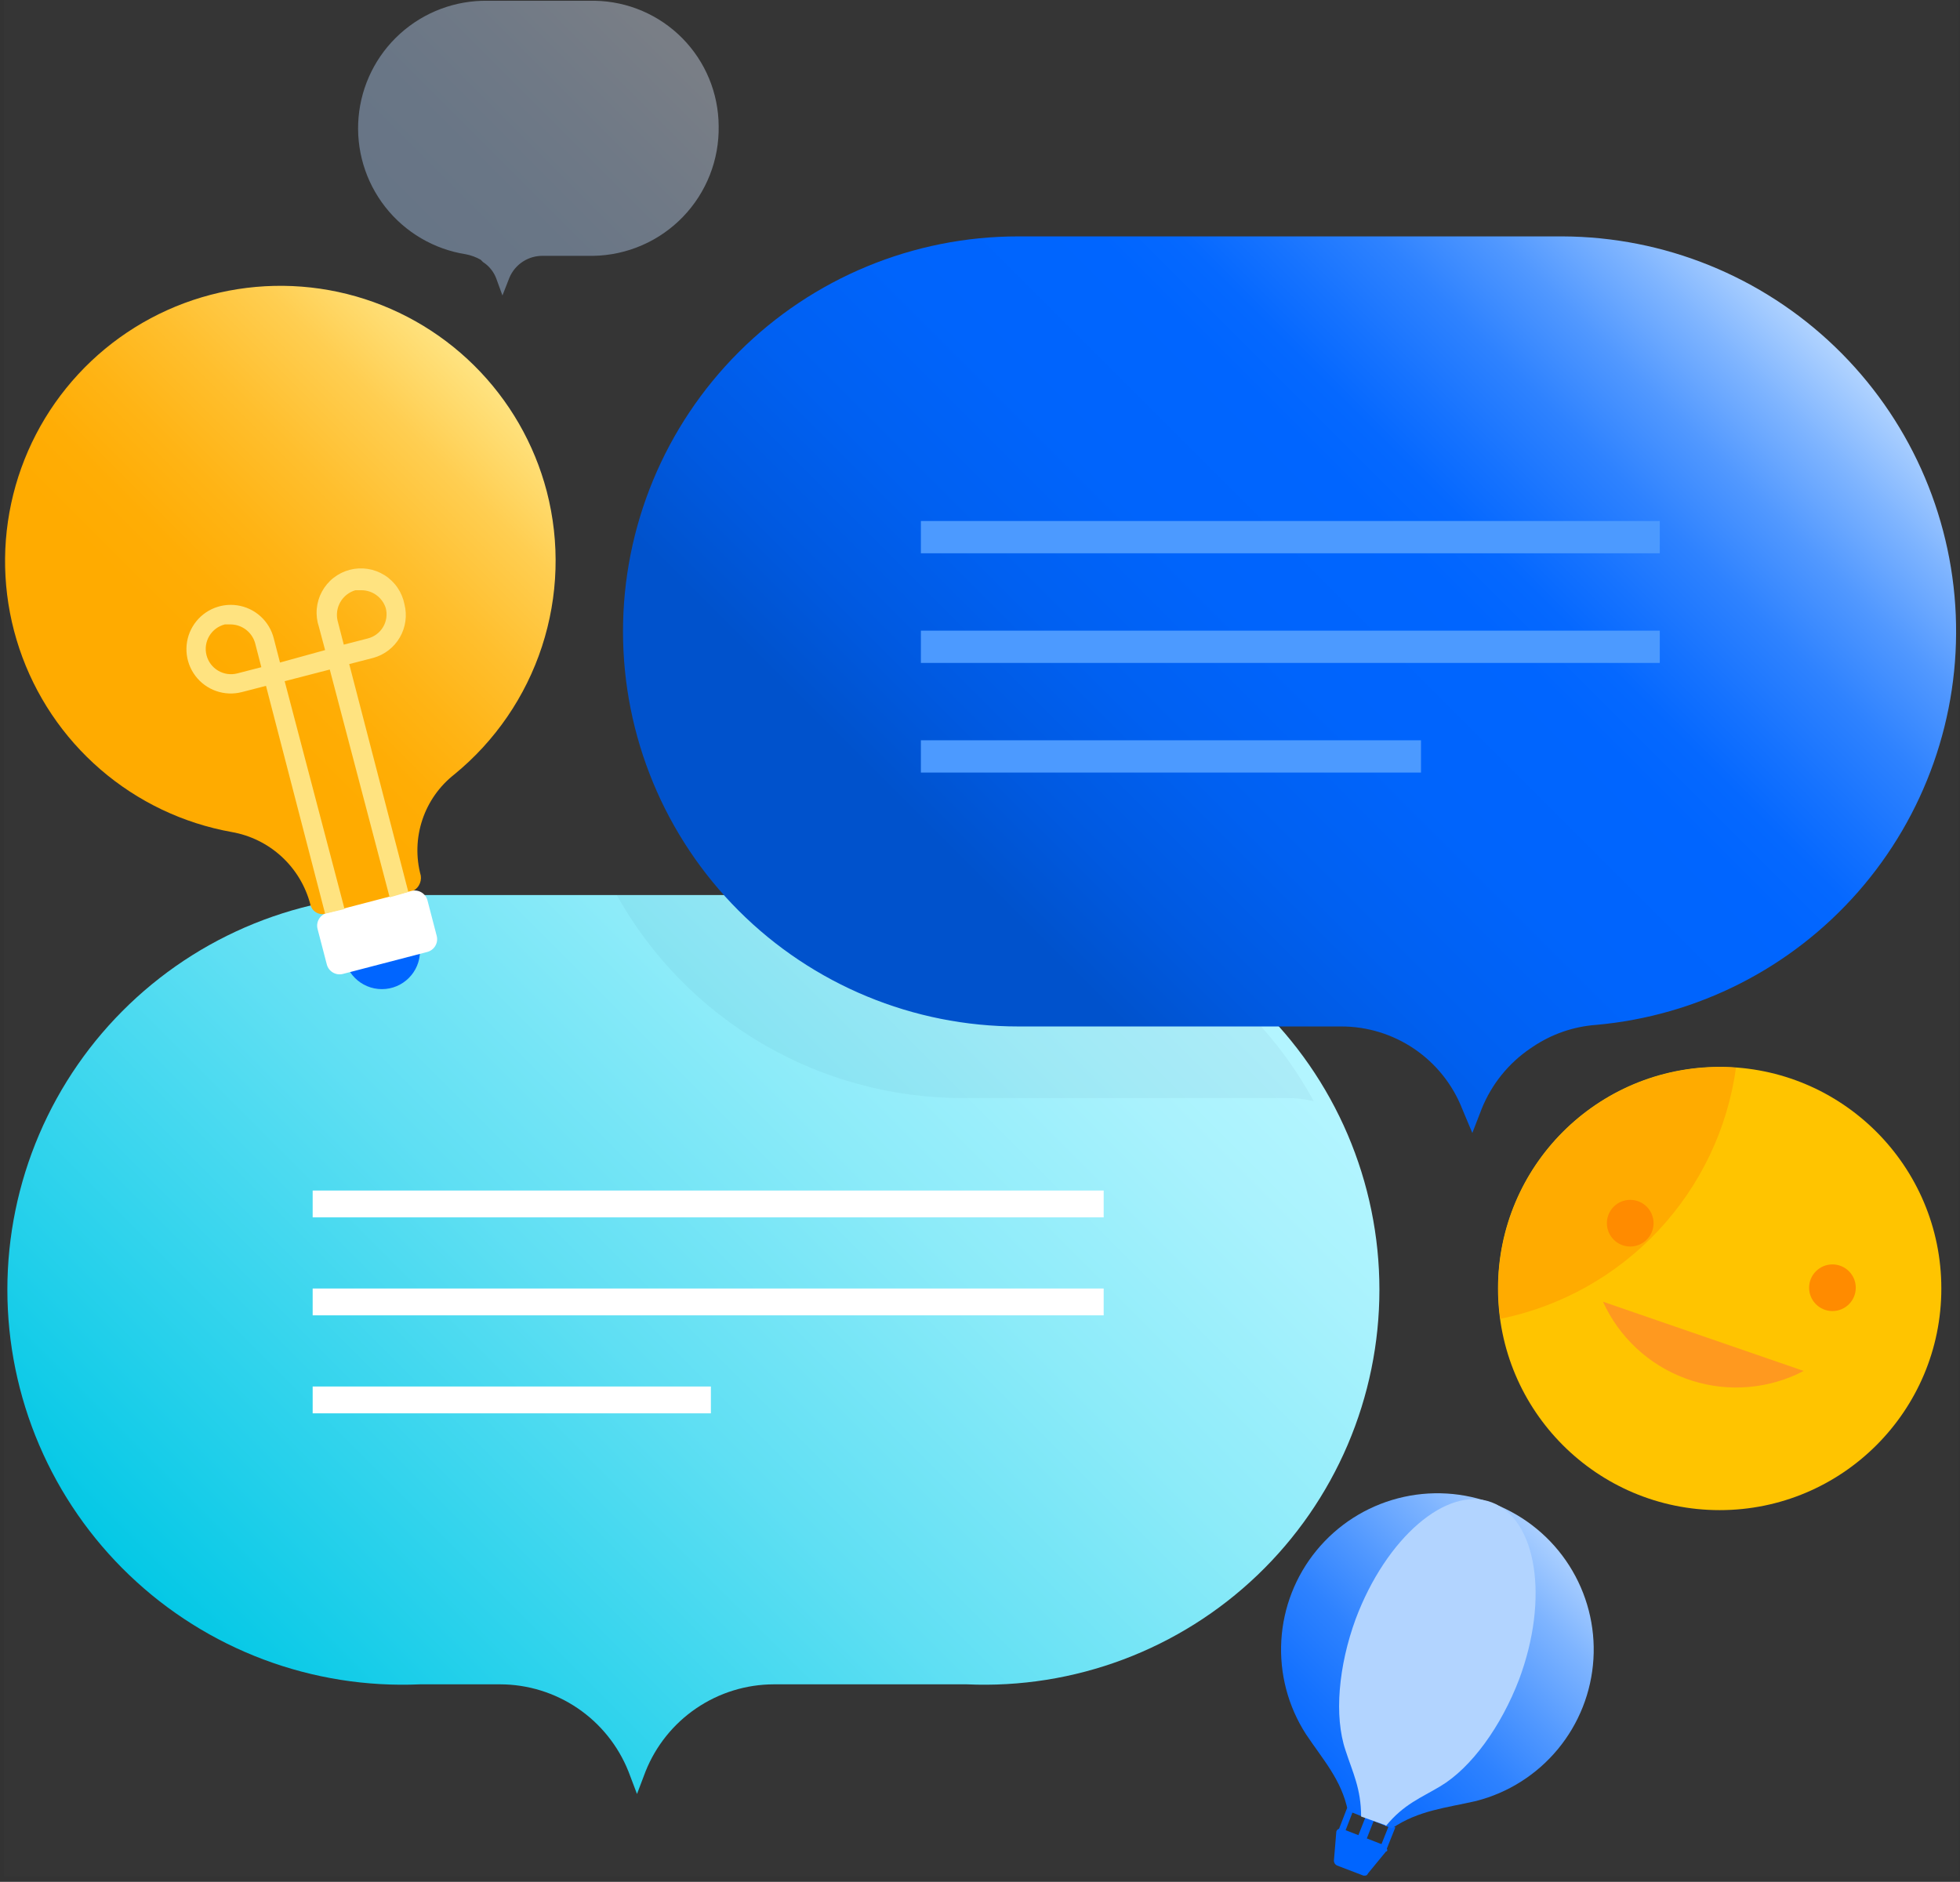 <svg width="252" height="242" viewBox="0 0 252 242" fill="none" xmlns="http://www.w3.org/2000/svg">
<rect x="0" y="0" width="252" height="242" fill="#333333" stroke="none"/>
<g clip-path="url(#clip0)">
<path d="M0.5 0H251.8V241.3H0.5V0Z" fill="white" fill-opacity="0.01"/>
<path d="M80.8 227.801C79.482 224.5 77.206 221.669 74.266 219.673C71.325 217.677 67.854 216.607 64.3 216.601H54C47.146 216.905 40.301 215.818 33.879 213.405C27.456 210.992 21.589 207.302 16.631 202.56C11.673 197.817 7.728 192.12 5.032 185.811C2.336 179.501 0.947 172.712 0.947 165.851C0.947 158.99 2.336 152.2 5.032 145.891C7.728 139.582 11.673 133.884 16.631 129.142C21.589 124.399 27.456 120.71 33.879 118.297C40.301 115.884 47.146 114.796 54 115.101H124.3C131.154 114.796 137.999 115.884 144.421 118.297C150.844 120.71 156.711 124.399 161.669 129.142C166.626 133.884 170.572 139.582 173.268 145.891C175.963 152.2 177.353 158.99 177.353 165.851C177.353 172.712 175.963 179.501 173.268 185.811C170.572 192.12 166.626 197.817 161.669 202.56C156.711 207.302 150.844 210.992 144.421 213.405C137.999 215.818 131.154 216.905 124.3 216.601H99.5C95.946 216.607 92.475 217.677 89.534 219.673C86.594 221.669 84.318 224.5 83 227.801L81.9 230.701L80.8 227.801Z" fill="url(#paint0_linear)"/>
<g opacity="0.15">
<path opacity="0.15" d="M124.3 115.1H79.3C83.711 123.006 90.15 129.592 97.955 134.18C105.76 138.768 114.647 141.191 123.7 141.2H165.2C166.445 141.179 167.688 141.313 168.9 141.6C164.541 133.575 158.096 126.877 150.246 122.213C142.396 117.549 133.431 115.091 124.3 115.1Z" fill="#091E42"/>
<path opacity="0.15" d="M124.3 115.1H79.3C83.711 123.006 90.15 129.592 97.955 134.18C105.76 138.768 114.647 141.191 123.7 141.2H165.2C166.445 141.179 167.688 141.313 168.9 141.6C164.541 133.575 158.096 126.877 150.246 122.213C142.396 117.549 133.431 115.091 124.3 115.1Z" fill="#091E42"/>
</g>
<path opacity="0.4" d="M65.5 35.7C65.857 34.859 66.457 34.143 67.223 33.644C67.989 33.146 68.886 32.886 69.8 32.9H76.3C78.454 32.861 80.579 32.398 82.553 31.537C84.528 30.677 86.314 29.436 87.809 27.885C89.304 26.334 90.479 24.504 91.267 22.499C92.055 20.494 92.439 18.354 92.4 16.2C92.374 11.972 90.697 7.922 87.727 4.914C84.756 1.906 80.727 0.178 76.5 0.1H62.7C58.549 0.034 54.527 1.545 51.447 4.328C48.366 7.11 46.456 10.958 46.1 15.094C45.745 19.23 46.972 23.347 49.533 26.615C52.094 29.882 55.798 32.057 59.9 32.7C60.567 32.827 61.209 33.064 61.8 33.4L62.1 33.7C62.877 34.199 63.473 34.935 63.8 35.8L64.6 38L65.5 35.7Z" fill="url(#paint1_linear)"/>
<path d="M141.9 153.1H40.2V156.55H141.9V153.1Z" fill="white"/>
<path d="M141.9 165.699H40.2V169.149H141.9V165.699Z" fill="white"/>
<path d="M91.4 178.301H40.2V181.751H91.4V178.301Z" fill="white"/>
<path d="M221.1 194.199C236.84 194.199 249.6 181.439 249.6 165.699C249.6 149.959 236.84 137.199 221.1 137.199C205.359 137.199 192.6 149.959 192.6 165.699C192.6 181.439 205.359 194.199 221.1 194.199Z" fill="#FFC400"/>
<path d="M223.199 137.299C215.669 136.748 208.227 139.208 202.509 144.139C196.79 149.07 193.262 156.069 192.699 163.599C192.566 165.6 192.633 167.61 192.899 169.599C200.673 168.016 207.764 164.058 213.191 158.272C218.619 152.486 222.116 145.158 223.199 137.299Z" fill="#FFAB00"/>
<path d="M209.6 160.299C211.256 160.299 212.6 158.956 212.6 157.299C212.6 155.642 211.256 154.299 209.6 154.299C207.943 154.299 206.6 155.642 206.6 157.299C206.6 158.956 207.943 160.299 209.6 160.299Z" fill="#FF8B00"/>
<path d="M235.6 168.6C237.256 168.6 238.6 167.256 238.6 165.6C238.6 163.943 237.256 162.6 235.6 162.6C233.943 162.6 232.6 163.943 232.6 165.6C232.6 167.256 233.943 168.6 235.6 168.6Z" fill="#FF8B00"/>
<path d="M206.1 167.398C207.124 169.656 208.585 171.689 210.398 173.379C212.211 175.07 214.341 176.386 216.665 177.25C218.988 178.114 221.46 178.511 223.937 178.416C226.415 178.321 228.849 177.738 231.1 176.698L231.9 176.298L206.1 167.398Z" fill="#FF991F"/>
<path d="M49.1 127.2C51.806 127.2 54 125.007 54 122.3C54 119.594 51.806 117.4 49.1 117.4C46.394 117.4 44.2 119.594 44.2 122.3C44.2 125.007 46.394 127.2 49.1 127.2Z" fill="#0065FF"/>
<path d="M70.3 63.199C68.693 57.056 65.464 51.459 60.951 46.993C56.438 42.527 50.806 39.357 44.647 37.815C38.487 36.273 32.026 36.417 25.941 38.23C19.856 40.044 14.371 43.461 10.06 48.123C5.749 52.785 2.772 58.52 1.44 64.728C0.107 70.936 0.469 77.389 2.488 83.409C4.506 89.429 8.107 94.796 12.912 98.946C17.717 103.096 23.55 105.878 29.8 106.999C32.198 107.419 34.424 108.518 36.215 110.167C38.005 111.816 39.285 113.944 39.9 116.299C39.946 116.513 40.036 116.715 40.163 116.892C40.291 117.07 40.453 117.22 40.64 117.332C40.828 117.445 41.036 117.517 41.253 117.546C41.469 117.575 41.69 117.559 41.9 117.499H42L52.8 114.699C53.231 114.562 53.599 114.275 53.838 113.889C54.076 113.504 54.169 113.047 54.1 112.599C53.461 110.25 53.528 107.764 54.293 105.452C55.057 103.14 56.486 101.105 58.4 99.599C63.656 95.305 67.57 89.593 69.679 83.142C71.788 76.69 72.004 69.769 70.3 63.199Z" fill="url(#paint2_linear)"/>
<path d="M52.887 114.573L42.049 117.396C41.14 117.632 40.595 118.561 40.832 119.469L42.019 124.027C42.256 124.936 43.184 125.48 44.093 125.244L54.931 122.421C55.84 122.184 56.385 121.256 56.148 120.347L54.961 115.789C54.724 114.881 53.796 114.336 52.887 114.573Z" fill="white"/>
<path d="M41.8 117.5L34.2 88.2L31.1 89C30.006 89.284 28.854 89.236 27.788 88.863C26.721 88.49 25.79 87.808 25.112 86.905C24.434 86.002 24.039 84.918 23.978 83.79C23.917 82.662 24.193 81.542 24.77 80.571C25.347 79.6 26.199 78.822 27.219 78.337C28.238 77.851 29.38 77.679 30.497 77.843C31.614 78.007 32.658 78.499 33.495 79.257C34.333 80.015 34.926 81.005 35.2 82.1L36 85.2L41.8 83.6L41 80.6C40.752 79.861 40.659 79.079 40.726 78.302C40.794 77.525 41.019 76.77 41.39 76.084C41.76 75.398 42.267 74.795 42.88 74.312C43.493 73.83 44.198 73.479 44.952 73.28C45.706 73.081 46.493 73.039 47.264 73.157C48.035 73.274 48.773 73.549 49.434 73.963C50.094 74.377 50.663 74.923 51.104 75.566C51.546 76.208 51.85 76.935 52 77.7C52.368 79.145 52.155 80.677 51.408 81.966C50.66 83.256 49.437 84.202 48 84.6L44.9 85.4L52.5 114.7L50.1 115.4L42.4 86.1L36.6 87.6L44.3 116.9L41.8 117.5ZM29.7 80.3H28.9C28.064 80.513 27.348 81.048 26.907 81.789C26.466 82.529 26.338 83.415 26.55 84.25C26.762 85.086 27.297 85.803 28.038 86.243C28.779 86.684 29.664 86.812 30.5 86.6L33.6 85.8L32.8 82.7C32.608 82.022 32.203 81.422 31.645 80.99C31.087 80.558 30.405 80.316 29.7 80.3ZM46.5 75.9H45.7C44.891 76.135 44.203 76.669 43.776 77.394C43.348 78.119 43.214 78.98 43.4 79.8L44.2 82.9L47.3 82.1C47.707 81.996 48.09 81.811 48.426 81.559C48.762 81.306 49.044 80.989 49.258 80.627C49.472 80.265 49.612 79.864 49.67 79.448C49.729 79.031 49.705 78.608 49.6 78.2C49.39 77.54 48.978 76.963 48.421 76.55C47.865 76.137 47.193 75.91 46.5 75.9Z" fill="#FFE380"/>
<path d="M188 142.6C186.771 139.467 184.623 136.779 181.84 134.887C179.056 132.996 175.765 131.99 172.4 132H130.9C117.427 132 104.506 126.648 94.979 117.121C85.452 107.595 80.1 94.673 80.1 81.2C80.1 67.727 85.452 54.806 94.979 45.279C104.506 35.752 117.427 30.4 130.9 30.4H200.9C213.966 30.452 226.509 35.535 235.924 44.595C245.339 53.654 250.902 65.993 251.455 79.048C252.009 92.102 247.511 104.868 238.897 114.692C230.283 124.516 218.214 130.643 205.2 131.8C202.302 132.013 199.51 132.978 197.1 134.6L196.8 134.8C193.968 136.712 191.773 139.429 190.5 142.6L189.3 145.7L188 142.6Z" fill="url(#paint3_linear)"/>
<path d="M213.4 67H118.4V71.15H213.4V67Z" fill="#4C9AFF"/>
<path d="M213.4 81.1H118.4V85.25H213.4V81.1Z" fill="#4C9AFF"/>
<path d="M182.7 95.199H118.4V99.349H182.7V95.199Z" fill="#4C9AFF"/>
<path d="M178.2 237.999L177.4 237.699L178.6 234.699L179.4 234.999L178.2 237.999Z" fill="#0065FF"/>
<path d="M172.8 235.9L172 235.6L173.2 232.5L174 232.8L172.8 235.9Z" fill="#0065FF"/>
<path d="M175.666 233.42L174.457 236.49L175.536 236.915L176.745 233.845L175.666 233.42Z" fill="#0065FF"/>
<path d="M179 235.099C182.4 232.799 185.9 232.499 189.8 231.599C193.917 230.544 197.593 228.21 200.3 224.934C203.008 221.658 204.607 217.608 204.869 213.366C205.131 209.124 204.041 204.909 201.756 201.325C199.472 197.741 196.11 194.974 192.154 193.42C188.198 191.867 183.852 191.607 179.739 192.679C175.626 193.75 171.959 196.098 169.264 199.385C166.569 202.671 164.986 206.727 164.741 210.97C164.495 215.213 165.601 219.424 167.9 222.999C170.1 226.299 172.5 228.899 173.3 232.899H173.4L178.9 235.099H179Z" fill="url(#paint4_linear)"/>
<path d="M178.2 234.801C180.5 232.001 182.7 231.201 185.2 229.701C189.2 227.301 193 222.001 195.3 216.001C199.2 205.601 197.6 195.401 191.8 193.201C186 191.001 178.2 197.801 174.3 208.201C172.1 214.201 171.5 220.701 173 225.101C173.9 227.901 175 230.001 175 233.601L178.1 234.701L178.2 234.801Z" fill="#B2D4FF"/>
<path d="M178.3 237.699C178.3 237.499 178.2 237.399 178 237.299L172.6 235.199H172.1C172.004 235.241 171.923 235.311 171.87 235.401C171.816 235.491 171.791 235.595 171.8 235.699L171.5 239.299C171.506 239.426 171.546 239.549 171.617 239.655C171.687 239.76 171.785 239.845 171.9 239.899L175.3 241.199H175.5C175.7 241.199 175.8 241.099 175.9 240.899L178.2 238.099C178.4 238.099 178.4 237.899 178.3 237.699Z" fill="#0065FF"/>
</g>
<defs>
<linearGradient id="paint0_linear" x1="11.65" y1="243.361" x2="141.91" y2="113.101" gradientUnits="userSpaceOnUse">
<stop offset="0.16" stop-color="#00C7E5"/>
<stop offset="0.28" stop-color="#20CFEA"/>
<stop offset="0.53" stop-color="#5FDFF3"/>
<stop offset="0.74" stop-color="#8CEBF9"/>
<stop offset="0.91" stop-color="#A9F2FD"/>
<stop offset="1" stop-color="#B3F5FF"/>
</linearGradient>
<linearGradient id="paint1_linear" x1="45.31" y1="40.42" x2="82.76" y2="2.97" gradientUnits="userSpaceOnUse">
<stop offset="0.27" stop-color="#B2D4FF"/>
<stop offset="0.48" stop-color="#B7D7FF"/>
<stop offset="0.73" stop-color="#C7DFFF"/>
<stop offset="1" stop-color="#DEEBFF"/>
</linearGradient>
<linearGradient id="paint2_linear" x1="13.3" y1="99.569" x2="63.45" y2="49.419" gradientUnits="userSpaceOnUse">
<stop offset="0.27" stop-color="#FFAB00"/>
<stop offset="0.38" stop-color="#FFAD05"/>
<stop offset="0.51" stop-color="#FFB415"/>
<stop offset="0.66" stop-color="#FFBF2E"/>
<stop offset="0.83" stop-color="#FFCE51"/>
<stop offset="0.99" stop-color="#FFE27E"/>
<stop offset="1" stop-color="#FFE380"/>
</linearGradient>
<linearGradient id="paint3_linear" x1="112.51" y1="134.63" x2="219.38" y2="27.77" gradientUnits="userSpaceOnUse">
<stop offset="0.16" stop-color="#0052CC"/>
<stop offset="0.25" stop-color="#0059E0"/>
<stop offset="0.36" stop-color="#0060F1"/>
<stop offset="0.48" stop-color="#0064FC"/>
<stop offset="0.62" stop-color="#0065FF"/>
<stop offset="0.67" stop-color="#0568FF"/>
<stop offset="0.72" stop-color="#1572FF"/>
<stop offset="0.79" stop-color="#2E82FF"/>
<stop offset="0.86" stop-color="#5198FF"/>
<stop offset="0.93" stop-color="#7EB4FF"/>
<stop offset="1" stop-color="#B2D4FF"/>
</linearGradient>
<linearGradient id="paint4_linear" x1="145.65" y1="251.289" x2="200.08" y2="196.859" gradientUnits="userSpaceOnUse">
<stop offset="0.34" stop-color="#0065FF"/>
<stop offset="0.42" stop-color="#0568FF"/>
<stop offset="0.52" stop-color="#1572FF"/>
<stop offset="0.64" stop-color="#2E82FF"/>
<stop offset="0.75" stop-color="#5198FF"/>
<stop offset="0.88" stop-color="#7EB4FF"/>
<stop offset="1" stop-color="#B2D4FF"/>
</linearGradient>
<clipPath id="clip0">
<path d="M0.5 0H251.8V241.3H0.5V0Z" fill="white"/>
</clipPath>
</defs>
</svg>

